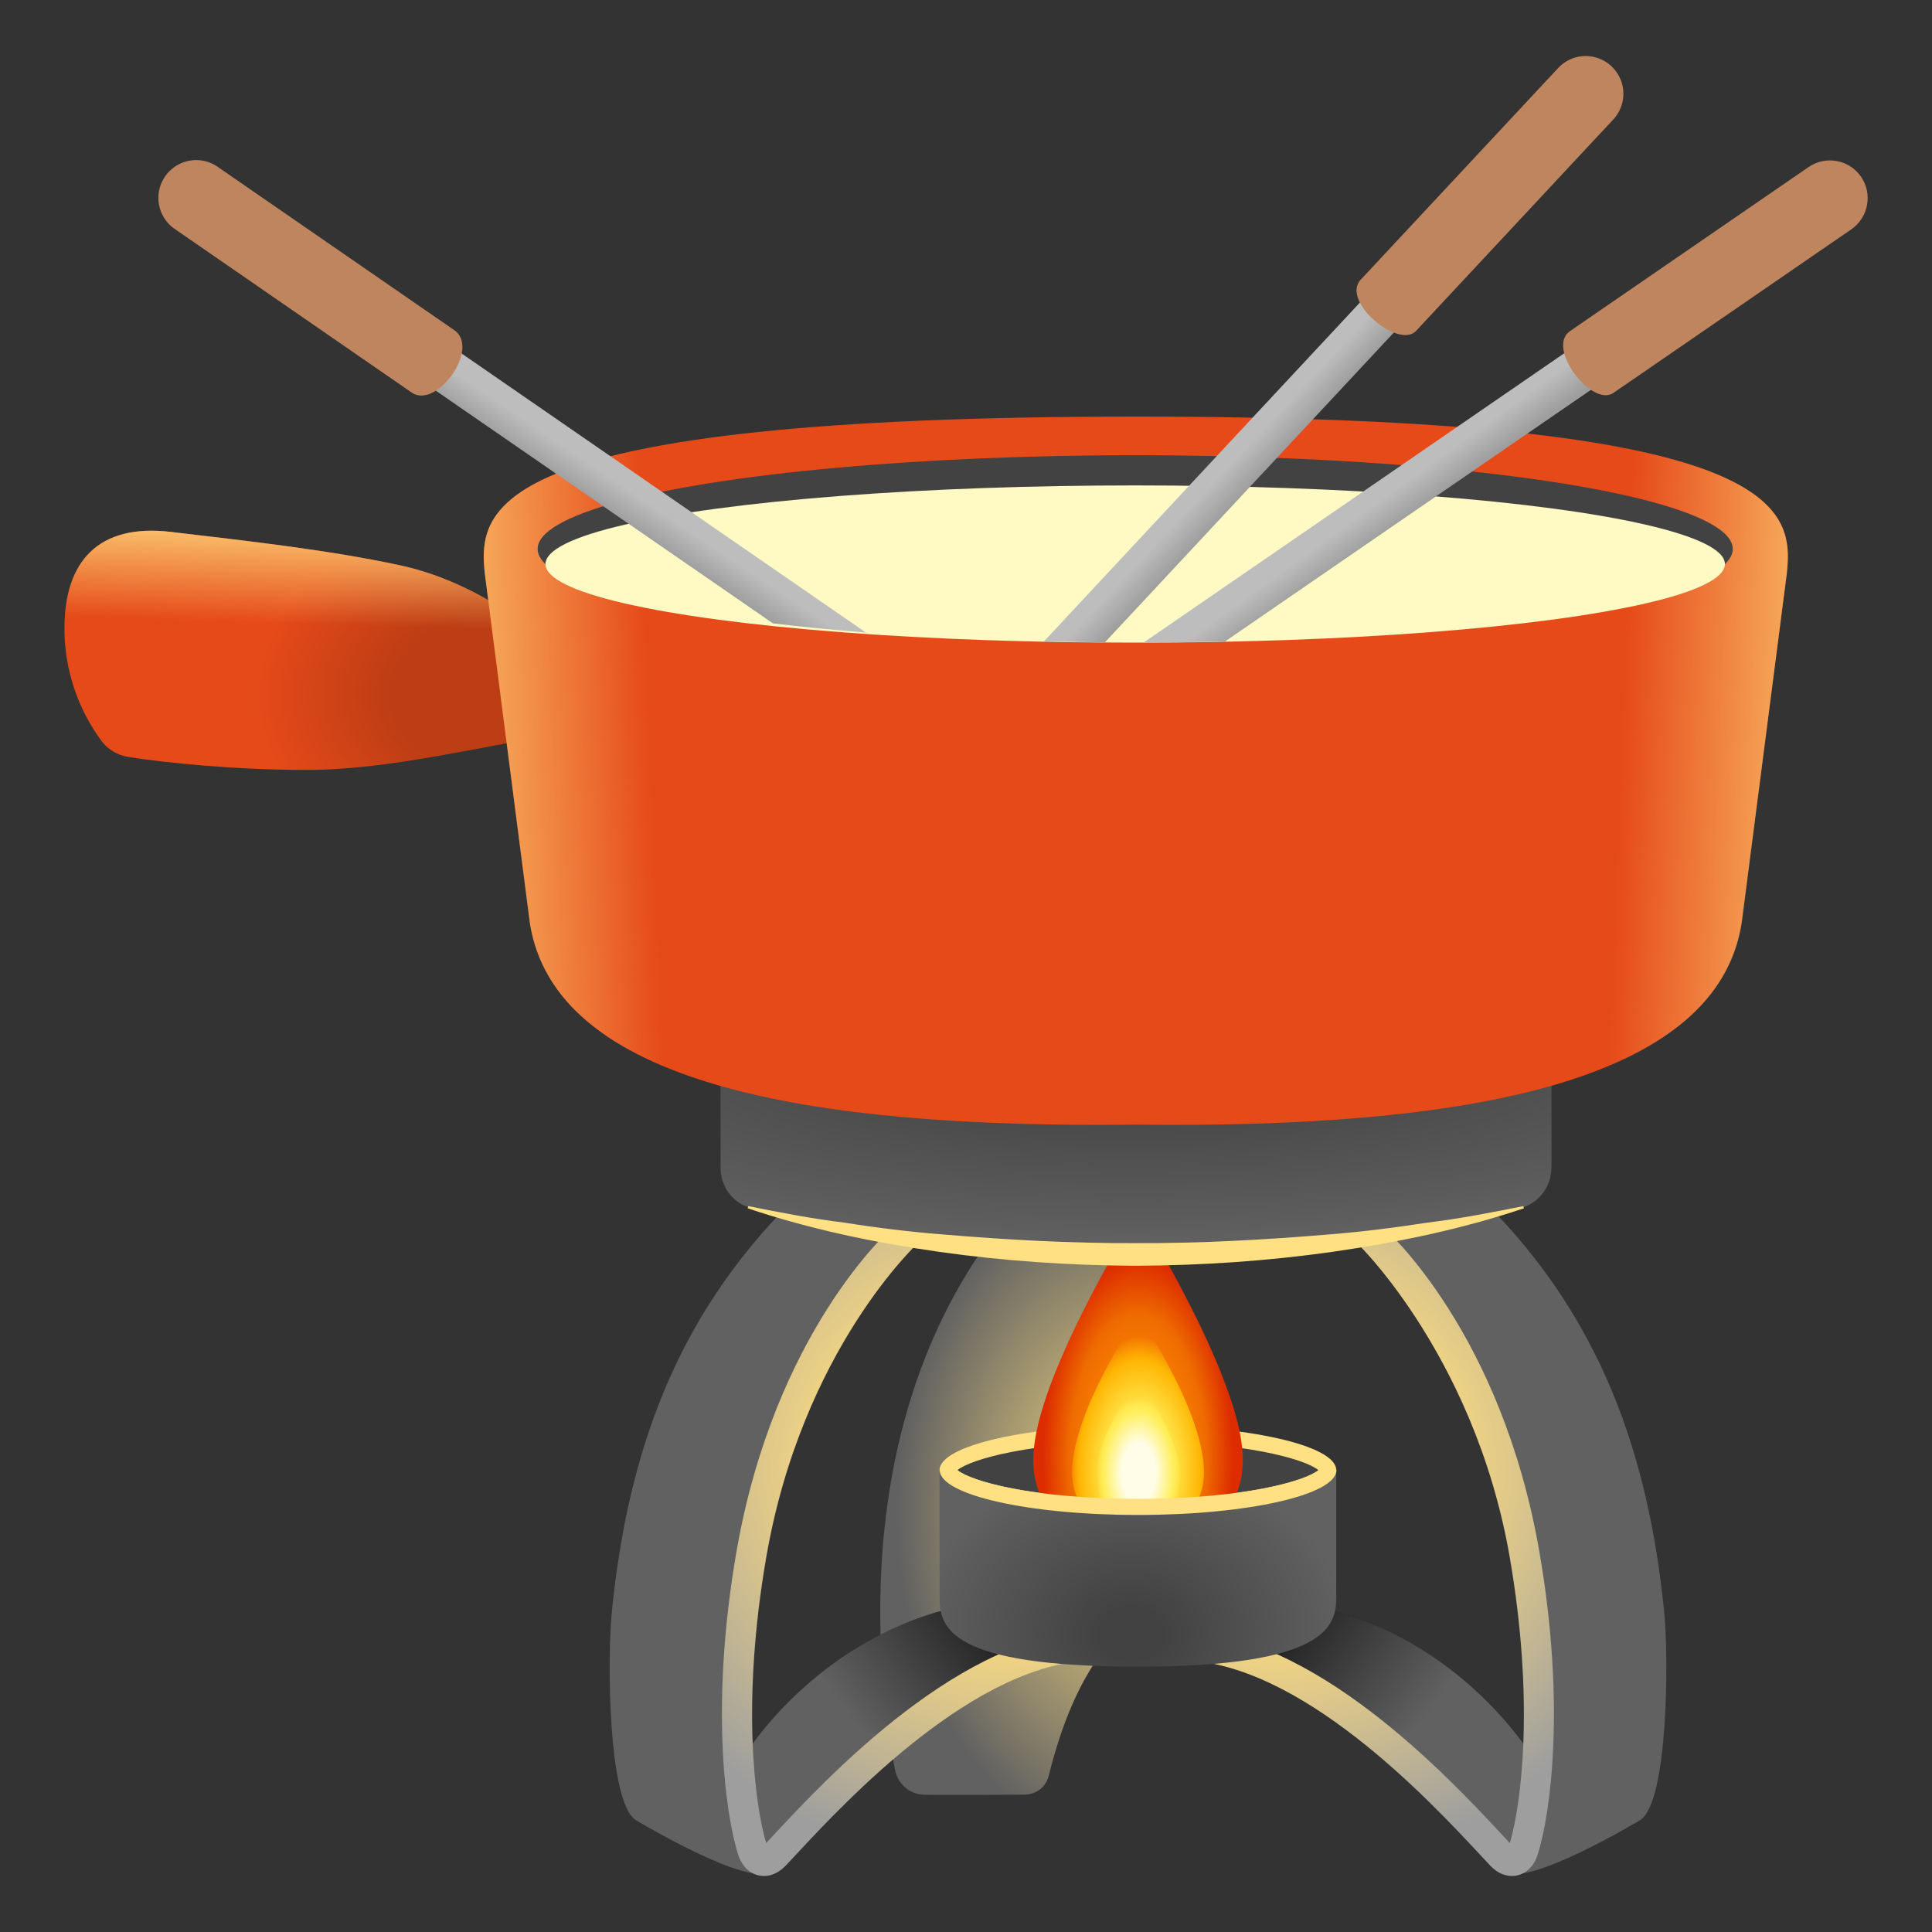 <?xml version="1.0" encoding="utf-8"?>
<!-- Uploaded to: SVG Repo, www.svgrepo.com, Generator: SVG Repo Mixer Tools -->
<svg width="800px" height="800px" viewBox="0 0 128 128" xmlns="http://www.w3.org/2000/svg" xmlns:xlink="http://www.w3.org/1999/xlink" aria-hidden="true" role="img" class="iconify iconify--noto" preserveAspectRatio="xMidYMid meet">
<rect x="0" y="0" width="128" height="128" fill="#333333" stroke="none"/>
<radialGradient id="IconifyId17ecdb2904d178eab8845" cx="33.774" cy="46.021" r="25.535" gradientTransform="matrix(1 0 0 .722 0 12.797)" gradientUnits="userSpaceOnUse">
<stop offset=".301" stop-color="#bd3d15">
</stop>
<stop offset=".661" stop-color="#e64a19">
</stop>
</radialGradient>
<path d="M26.63 37.48c-4.7-1.03-10.31-1.65-15.31-2.24c-4.82-.57-7.05 1.97-7.05 6.39c0 3.6 1.5 6.17 2.45 7.45c.43.58 1.07.96 1.79 1.07c2.35.38 7.04.86 11.8.86c5.67 0 11.84-1.66 17.02-2.4c1.88-.27 2.06 2.02 1.91.26c-.5-6.04-7.51-10.27-12.61-11.39z" fill="url(#IconifyId17ecdb2904d178eab8845)">
</path>
<linearGradient id="IconifyId17ecdb2904d178eab8846" gradientUnits="userSpaceOnUse" x1="21.819" y1="42.982" x2="22.228" y2="29.427">
<stop offset=".116" stop-color="#ffe082" stop-opacity="0">
</stop>
<stop offset=".688" stop-color="#ffe082">
</stop>
</linearGradient>
<path d="M26.63 37.48c-4.7-1.03-10.31-1.65-15.31-2.24c-4.82-.57-7.05 1.97-7.05 6.39c0 3.6 34.98 7.23 34.98 7.23c-.51-6.03-7.52-10.26-12.62-11.38z" fill="url(#IconifyId17ecdb2904d178eab8846)">
</path>
<radialGradient id="IconifyId17ecdb2904d178eab8847" cx="75.012" cy="100.133" r="15.638" gradientTransform="matrix(1 0 0 1.432 0 -43.26)" gradientUnits="userSpaceOnUse">
<stop offset="0" stop-color="#ffe082">
</stop>
<stop offset="1" stop-color="#616161">
</stop>
</radialGradient>
<path d="M68.19 106.21c-.1.05-.19.11-.29.16c.21-9.91 3.31-19.83 9.69-27.3c-1.17 1.37-8.25-1.4-9.54 0c-12.38 13.45-9.85 32.55-8.75 38.19c.18.95 1 1.64 1.97 1.65c1.86.02 4.89 0 6.62-.01c.75-.01 1.41-.51 1.59-1.25c1.09-4.42 3.14-9.35 7.28-11.45c-2.25 1.15-6.28-1.16-8.57.01z" fill="url(#IconifyId17ecdb2904d178eab8847)">
</path>
<path d="M63.86 106.37c-10.11 2.11-14.8 10.36-14.8 10.36c-.46-3.66-.22-8.13 0-9.43c3.02-18.38 11.91-25.88 11.91-25.88l-8.65-1.68C44.8 87.3 41.6 96.23 40.54 106.73c-.32 3.14-.26 12.64 1.57 13.85c0 0 7.71 4.62 8.88 3.33c5.91-6.49 12.27-13.28 21.71-14.38c3.33-.4-6.07-3.74-8.84-3.16z" fill="#616161">
</path>
<linearGradient id="IconifyId17ecdb2904d178eab8848" gradientUnits="userSpaceOnUse" x1="65.737" y1="107.681" x2="56.677" y2="114.254">
<stop offset="0" stop-color="#212121">
</stop>
<stop offset="1" stop-color="#232323" stop-opacity="0">
</stop>
</linearGradient>
<path d="M64.11 106.32c-6.21 1.12-10.58 5.02-12.54 7.15l8.18 1.82c2.52-2.01 5.27-3.68 8.37-4.73l3.04-1.73l-3.32-1.22c-2.72-.52-2.52-1.51-3.73-1.29z" fill="url(#IconifyId17ecdb2904d178eab8848)">
</path>
<radialGradient id="IconifyId17ecdb2904d178eab8849" cx="66.367" cy="96.486" r="27.272" gradientTransform="matrix(1 0 0 .97 0 3.738)" gradientUnits="userSpaceOnUse">
<stop offset=".417" stop-color="#f7d881">
</stop>
<stop offset="1" stop-color="#9e9e9e">
</stop>
</radialGradient>
<path d="M50.61 124.29c-.14 0-.26-.02-.35-.04c-.37-.08-1.03-.37-1.36-1.39c-.86-2.71-1.85-9.99-.11-20.04c2.51-14.49 10.07-21.27 10.39-21.55l1.75.98c-.07.06-7.77 7.11-10.16 20.9c-1.64 9.46-.8 16.27-.01 18.96c.16-.17.33-.36.53-.57c3.43-3.69 12.55-13.49 21.39-13.49v1.94c-7.96 0-16.64 9.34-19.91 12.85c-.28.3-.52.55-.71.76c-.53.55-1.06.69-1.45.69z" fill="url(#IconifyId17ecdb2904d178eab8849)">
</path>
<g>
<path d="M86.93 106.37c10.11 2.11 14.8 10.36 14.8 10.36c.46-3.66.22-8.13 0-9.43c-3.02-18.38-11.91-25.88-11.91-25.88l8.65-1.68c7.52 7.56 10.72 16.49 11.78 26.99c.32 3.14.26 12.64-1.57 13.85c0 0-7.71 4.62-8.88 3.33c-5.91-6.49-12.27-13.28-21.71-14.38c-3.33-.4 6.07-3.74 8.84-3.16z" fill="#616161">
</path>
<linearGradient id="IconifyId17ecdb2904d178eab8850" gradientUnits="userSpaceOnUse" x1="115.816" y1="107.681" x2="106.755" y2="114.254" gradientTransform="matrix(-1 0 0 1 200.865 0)">
<stop offset="0" stop-color="#212121">
</stop>
<stop offset="1" stop-color="#232323" stop-opacity="0">
</stop>
</linearGradient>
<path d="M86.68 106.32c6.21 1.12 10.58 5.02 12.54 7.15l-8.18 1.82c-2.52-2.01-5.27-3.68-8.37-4.73l-3.04-1.73l3.32-1.22c2.72-.52 2.52-1.51 3.73-1.29z" fill="url(#IconifyId17ecdb2904d178eab8850)">
</path>
<radialGradient id="IconifyId17ecdb2904d178eab8851" cx="116.446" cy="96.486" r="27.272" gradientTransform="matrix(-1 0 0 .97 200.865 3.738)" gradientUnits="userSpaceOnUse">
<stop offset=".417" stop-color="#f7d881">
</stop>
<stop offset="1" stop-color="#9e9e9e">
</stop>
</radialGradient>
<path d="M100.17 124.29c.14 0 .26-.02.35-.04c.37-.08 1.03-.37 1.36-1.39c.86-2.71 1.85-9.99.11-20.04c-2.51-14.49-10.07-21.27-10.39-21.55l-1.75 1.05c-.59-.62 7.78 7.04 10.17 20.83c1.64 9.46.8 16.27.01 18.96c-.16-.17-.33-.36-.53-.57c-3.43-3.69-12.55-13.49-21.39-13.49v1.94c7.96 0 16.64 9.34 19.91 12.85c.28.3.52.55.71.76c.52.55 1.05.69 1.44.69z" fill="url(#IconifyId17ecdb2904d178eab8851)">
</path>
</g>
<g>
<ellipse cx="75.39" cy="97.4" rx="12.6" ry="2.43" fill="#424242">
</ellipse>
<path d="M75.39 95.5c7.04 0 11.1 1.18 11.96 1.9c-.87.72-4.92 1.9-11.96 1.9s-11.1-1.18-11.96-1.9c.87-.72 4.92-1.9 11.96-1.9m0-1.07c-7.26 0-13.14 1.33-13.14 2.97s5.88 2.97 13.14 2.97s13.14-1.33 13.14-2.97s-5.88-2.97-13.14-2.97z" fill="#ffe082">
</path>
<radialGradient id="IconifyId17ecdb2904d178eab8852" cx="75.393" cy="96.575" r="6.288" gradientTransform="matrix(1 0 0 2.101 0 -106.302)" gradientUnits="userSpaceOnUse">
<stop offset=".255" stop-color="#ff9100">
</stop>
<stop offset=".714" stop-color="#ef6c00">
</stop>
<stop offset="1" stop-color="#dd2c00">
</stop>
</radialGradient>
<path d="M82.3 95.94c-.54-5.45-6.9-15.61-6.9-15.61s-6.36 10.16-6.9 15.61c-.57 5.71 5.09 6.48 6.9 6.48s7.47-.77 6.9-6.48z" fill="url(#IconifyId17ecdb2904d178eab8852)">
</path>
<radialGradient id="IconifyId17ecdb2904d178eab8853" cx="75.517" cy="97.41" r="4.886" gradientTransform="matrix(1 0 0 1.802 0 -78.161)" gradientUnits="userSpaceOnUse">
<stop offset=".398" stop-color="#ffee58">
</stop>
<stop offset=".823" stop-color="#ffb604">
</stop>
<stop offset="1" stop-color="#ffb604" stop-opacity="0">
</stop>
</radialGradient>
<path d="M79.73 96.84c-.45-4.11-4.33-9.69-4.33-9.69s-3.88 5.58-4.33 9.69c-.42 3.77 2.7 4.81 4.33 4.81s4.75-1.04 4.33-4.81z" fill="url(#IconifyId17ecdb2904d178eab8853)">
</path>
<radialGradient id="IconifyId17ecdb2904d178eab8854" cx="75.436" cy="97.526" r="2.79" gradientTransform="matrix(1 0 0 1.772 0 -75.239)" gradientUnits="userSpaceOnUse">
<stop offset=".401" stop-color="#fffde7">
</stop>
<stop offset=".842" stop-color="#ffee58">
</stop>
<stop offset="1" stop-color="#ffee58" stop-opacity="0">
</stop>
</radialGradient>
<path d="M78.26 97.66c-.3-2.72-2.87-6.41-2.87-6.41s-2.57 3.7-2.87 6.41c-.28 2.5 1.78 3.18 2.87 3.18s3.15-.69 2.87-3.18z" fill="url(#IconifyId17ecdb2904d178eab8854)">
</path>
<radialGradient id="IconifyId17ecdb2904d178eab8855" cx="74.947" cy="108.191" r="14.318" gradientTransform="matrix(1 0 0 .83 0 18.433)" gradientUnits="userSpaceOnUse">
<stop offset=".145" stop-color="#424242">
</stop>
<stop offset="1" stop-color="#616161">
</stop>
</radialGradient>
<path d="M88.53 105.86c0 1.88-.68 4.56-13.14 4.56s-13.14-2.58-13.14-4.56V97.4s2.23 2.53 12.85 2.53s13.43-2.53 13.43-2.53v8.46z" fill="url(#IconifyId17ecdb2904d178eab8855)">
</path>
<path d="M87.36 97.4c-.87.72-4.92 1.9-11.96 1.9s-11.1-1.18-11.96-1.9c.14-.11-1.18-.13-1.18 0c0 1.64 5.88 2.97 13.14 2.97s13.14-1.33 13.14-2.97c-.01-.13-1.32-.12-1.18 0z" fill="#ffe082">
</path>
</g>
<g>
<radialGradient id="IconifyId17ecdb2904d178eab8856" cx="75.077" cy="68.617" r="54.786" gradientTransform="matrix(1 0 0 .269 0 50.166)" gradientUnits="userSpaceOnUse">
<stop offset=".207" stop-color="#424242">
</stop>
<stop offset=".939" stop-color="#616161">
</stop>
</radialGradient>
<path d="M102.78 77.37c0 1.17-.73 2.22-1.83 2.61c-3.72 1.29-14.49 3.27-25.69 3.27s-21.97-1.98-25.69-3.27c-1.11-.38-1.83-1.44-1.83-2.61v-7.61h55.05v7.61z" fill="url(#IconifyId17ecdb2904d178eab8856)">
</path>
<path d="M49.58 79.91c2.14.43 4.26.84 6.41 1.1c2.13.34 4.27.6 6.41.77c4.28.36 8.56.6 12.85.58c4.29.02 8.57-.22 12.85-.58c2.14-.17 4.28-.44 6.41-.77c2.15-.26 4.27-.67 6.41-1.1l.05.14c-4.13 1.39-8.41 2.27-12.71 2.89c-4.31.61-8.66.9-13.01.92c-4.35-.02-8.7-.31-13.01-.92c-4.3-.61-8.58-1.5-12.71-2.89l.05-.14z" fill="#ffe082">
</path>
</g>
<g>
<path d="M75.25 27.6c-43.16 0-43.58 6.1-43.13 10.4l2.98 23.12c1.64 10.64 18.25 13.65 40.14 13.39c21.89.26 38.5-2.75 40.14-13.39l3-23.12c.45-4.3.03-10.4-43.13-10.4z" fill="#e64a19">
</path>
<linearGradient id="IconifyId17ecdb2904d178eab8857" gradientUnits="userSpaceOnUse" x1="63.471" y1="50.857" x2="22.081" y2="52.498">
<stop offset=".491" stop-color="#ffe082" stop-opacity="0">
</stop>
<stop offset=".904" stop-color="#ffe082">
</stop>
</linearGradient>
<path d="M32.12 38l2.98 23.12c1.24 8.05 11.04 11.72 25.21 12.93l-.93-46.1c-2.1.1-4.05.23-5.89.37C31.96 30.06 31.76 34.6 32.12 38z" fill="url(#IconifyId17ecdb2904d178eab8857)">
</path>
<linearGradient id="IconifyId17ecdb2904d178eab8858" gradientUnits="userSpaceOnUse" x1="67.253" y1="50.857" x2="25.863" y2="52.498" gradientTransform="matrix(-1 0 0 1 154.285 0)">
<stop offset=".491" stop-color="#ffe082" stop-opacity="0">
</stop>
<stop offset=".904" stop-color="#ffe082">
</stop>
</linearGradient>
<path d="M118.38 38l-2.98 23.12c-1.24 8.05-11.04 11.72-25.21 12.93l.93-46.1c2.1.1 4.05.23 5.89.37c21.53 1.74 21.73 6.28 21.37 9.68z" fill="url(#IconifyId17ecdb2904d178eab8858)">
</path>
<ellipse cx="75.21" cy="36.37" rx="39.59" ry="6.21" fill="#424242">
</ellipse>
<ellipse cx="75.21" cy="37.37" rx="39.07" ry="5.21" fill="#fff9c4">
</ellipse>
</g>
<g>
<linearGradient id="IconifyId17ecdb2904d178eab8859" gradientUnits="userSpaceOnUse" x1="35.554" y1="26.874" x2="33.531" y2="29.879">
<stop offset=".333" stop-color="#bdbdbd">
</stop>
<stop offset=".892" stop-color="#9e9e9e">
</stop>
</linearGradient>
<path d="M12.09 14.3l39.12 27c1.92.23 3.98.43 6.16.61L13.79 11.83l-1.7 2.47z" fill="url(#IconifyId17ecdb2904d178eab8859)">
</path>
<linearGradient id="IconifyId17ecdb2904d178eab8860" gradientUnits="userSpaceOnUse" x1="90.269" y1="32.325" x2="92.223" y2="35.023">
<stop offset=".407" stop-color="#bdbdbd">
</stop>
<stop offset="1" stop-color="#9e9e9e">
</stop>
</linearGradient>
<path d="M105.92 23.66c-.47-.68-1.4-.85-2.09-.39l-28.06 19.3c1.83 0 3.63-.03 5.39-.07l24.37-16.76c.68-.46.86-1.39.39-2.08z" fill="url(#IconifyId17ecdb2904d178eab8860)">
</path>
<path d="M104.04 21.92l15.78-10.85c1.14-.78 2.69-.5 3.48.64c.78 1.14.49 2.69-.64 3.48l-15.78 10.85c-1.43.95-4.5-3.03-2.84-4.12z" fill="#bf855e">
</path>
<linearGradient id="IconifyId17ecdb2904d178eab8861" gradientUnits="userSpaceOnUse" x1="80.151" y1="30.572" x2="82.397" y2="32.677">
<stop offset=".361" stop-color="#bdbdbd">
</stop>
<stop offset="1" stop-color="#9e9e9e">
</stop>
</linearGradient>
<path d="M92.38 19.8a1.5 1.5 0 0 0-2.12.07L69.16 42.5l4.04.06l19.25-20.64c.57-.6.54-1.55-.07-2.12z" fill="url(#IconifyId17ecdb2904d178eab8861)">
</path>
<path d="M90.17 18.51l13.06-14a2.488 2.488 0 0 1 3.53-.12c1.01.94 1.06 2.52.12 3.53l-13.06 14c-1.17 1.24-5.03-1.99-3.65-3.41z" fill="#bf855e">
</path>
</g>
<g>
<path d="M27.28 26.01L11.52 15.13a2.503 2.503 0 0 1 2.84-4.12l15.76 10.88c1.69 1.23-1.2 5.24-2.84 4.12z" fill="#bf855e">
</path>
</g>
</svg>